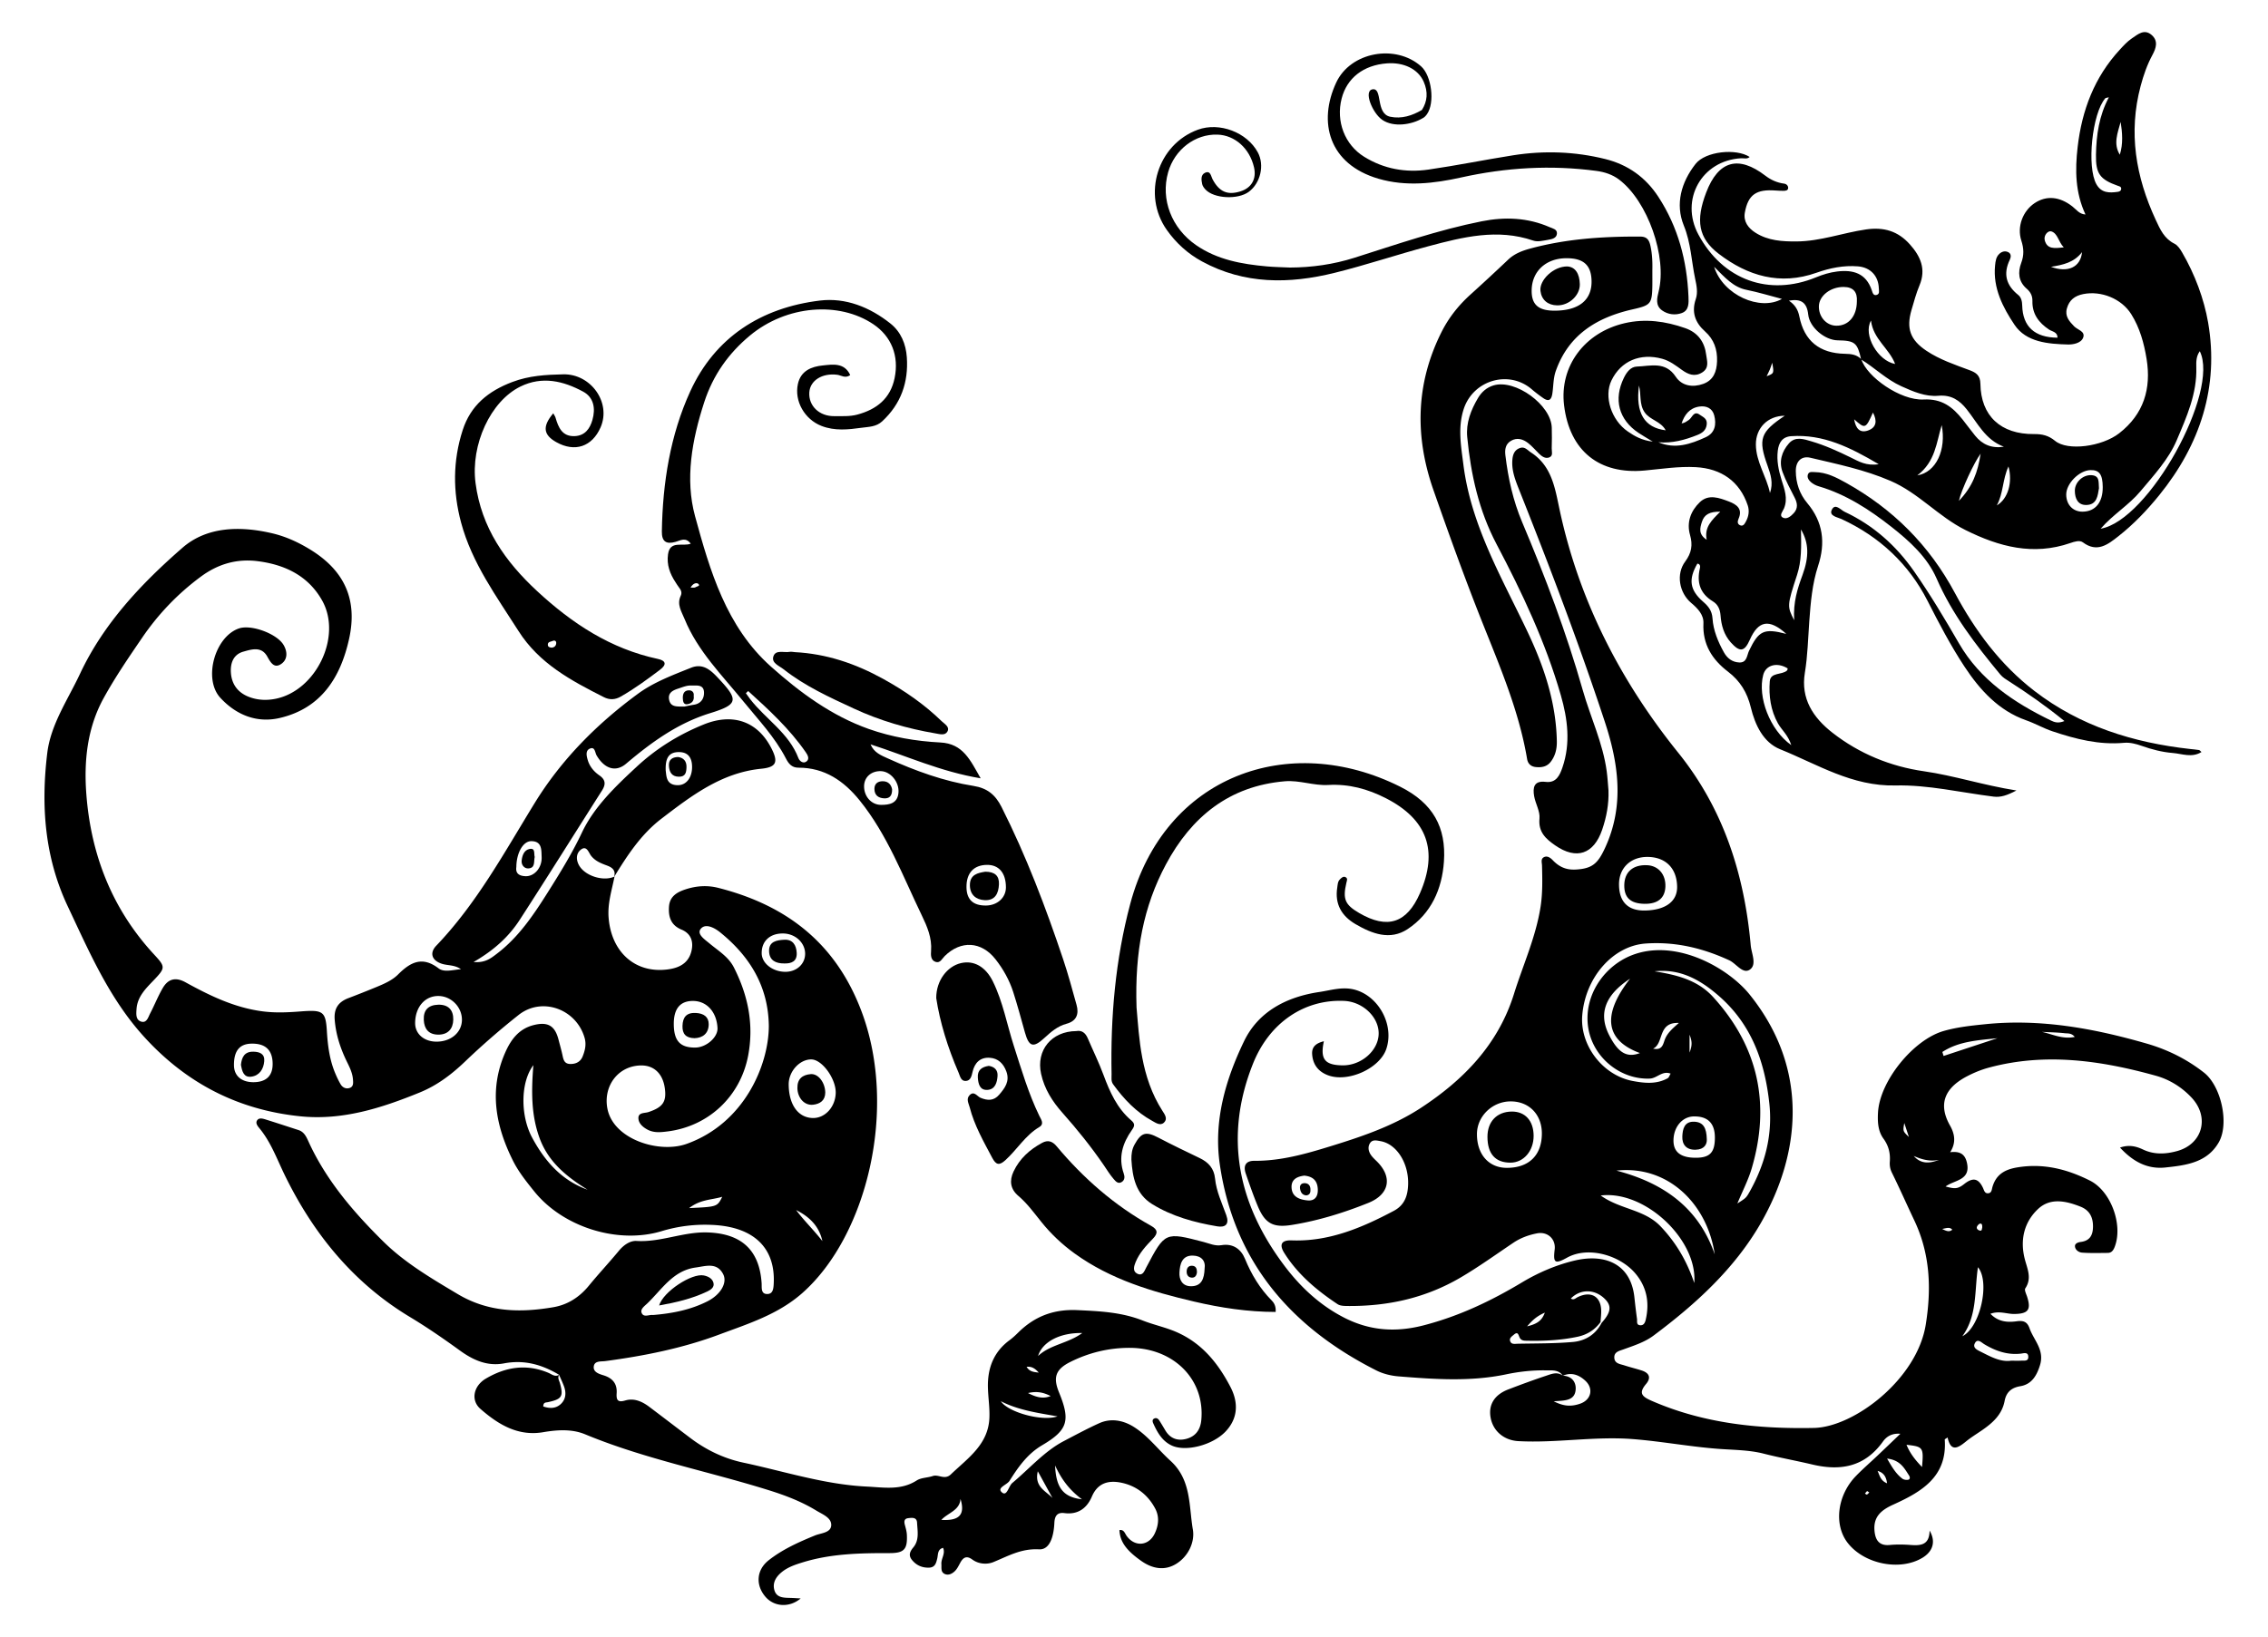 <svg xmlns="http://www.w3.org/2000/svg" viewBox="0 0 2664.45 1923.837"><path d="M721.94 1030.068c-3.082 15.743-8.145 31.08-7 47.578 2.764 39.78 29.646 65.345 66.67 61.884 13.45-1.258 26.212-5.693 30.374-20.67 3.14-11.295.457-21.525-11.364-26.438-12.498-5.196-15.505-14.973-14.698-26.89.81-11.935 9.036-16.971 19.353-20.37 12.816-4.22 25.667-5.065 38.663-1.754 80.895 20.609 138.916 65.712 168.822 146.865 41.919 113.753 5.461 262.386-70.24 329.294-28.549 25.233-63.783 36.124-97.928 48.864-42.964 16.032-87.998 24.999-133.52 31.067-5.04.672-12.767-.62-13.53 6.47-.7 6.51 6.2 8.623 11.394 10.222 10.573 3.253 16.252 9.764 15.506 21.04-.501 7.583.906 11.3 10.048 8.57 10.402-3.106 19.844 1.114 28.201 7.402 16.1 12.114 32.075 24.39 48.144 36.543 18.747 14.178 39.432 24.189 62.516 29.1 48.17 10.251 95.334 25.724 145.013 28.112 19.87.955 39.966 4.773 58.57-7.185 5.212-3.35 12.624-3.098 18.794-5.189 6.977-2.365 14.013 5.04 21.355-1.982 19.842-18.98 43.89-34.997 45.254-66.194.525-11.994-1.465-24.075-1.734-36.13-.5-22.436 6.7-41.494 25.345-55.295 3.634-2.69 6.996-5.8 10.214-8.987 19.303-19.125 41.8-27.691 69.587-26.394 26.29 1.228 51.744 2.366 76.902 12.285 12.72 5.015 26.538 7.852 39.448 13.478 29.93 13.043 48.875 36.6 63.352 64.372 10.58 20.297 7.898 38.62-6.12 53.004-15.19 15.584-46.332 23.671-62.82 15.96-11.214-5.244-16.912-15.433-21.721-26.144-.792-1.765-1.302-4.17.86-5.397 2.639-1.499 4.836-.147 6.31 2.158 2.438 3.813 4.75 7.707 7.054 11.604 5.678 9.599 14.417 12.664 24.624 9.975 10.829-2.854 16.53-10.573 17.633-21.953 4.59-47.415-31.983-84.883-84.077-85.018-24.454-.063-47.971 5.632-69.91 16.633-17.192 8.621-20.389 18.069-13.129 35.784 13.505 32.955 10.463 44.185-19.835 62.019-17.342 10.208-28.115 25.684-38.3 41.82-3.094 4.904-15.396 8.112-8.946 13.632 6.006 5.14 7.722-7.344 12.237-11.124 19.948-16.705 37.783-37.318 60.271-49.084 13.565-7.098 27.593-14.691 41.811-21.116 13.527-6.113 27.97-3.587 40.544 4.308 16.8 10.549 28.624 26.716 43.072 39.808 24.769 22.443 21.557 53.102 26.357 80.807 2.53 14.603-5.224 31.45-19.458 40.291-13.525 8.4-27.904 5.962-41.13-3.346-17.467-12.29-25.033-22.503-25.67-36.259 5.333-.895 6.32 3.795 8.413 6.725 9.613 13.457 26.222 12.078 33.187-3 4.418-9.563 5.487-19.496.372-29.11-8.532-16.04-22.095-26.586-39.56-30.255-14.641-3.077-27.76-.252-34.792 16.245-5.782 13.565-16.201 21.528-32.299 19.427-8.29-1.083-11.393 3.226-11.769 11.568-.608 13.518-4.38 31.776-18.044 31.025-20.957-1.152-36.257 7.91-53.628 14.992-7.326 2.987-17.197 2.508-24.728-3.01-6.892-5.051-10.86-2.376-14.305 4.052-1.876 3.498-3.726 7.3-6.559 9.912-2.852 2.63-6.93 4.817-11.108 3.162-5.459-2.162-4.055-7.34-4.364-11.764-.453-6.489 5.021-12.34 1.98-19.1-6.645 1.704-5.736 7.793-6.807 12.329-1.364 5.78-2.641 10.813-9.989 10.953-8.136.154-14.762-2.892-19.804-9.154-4.29-5.33-2.44-9.78 1.666-14.682 7.17-8.559 4.89-19.131 4.387-29.035-.337-6.626-5.986-5.796-10.395-5.29-4.772.55-5.023 3.879-3.95 7.858 1.039 3.86 2.195 7.809 2.374 11.76.78 17.167-3.37 21.487-20.622 21.459-34.31-.056-68.538.592-101.724 10.845-8.66 2.676-17.356 5.535-24.537 11.37-6.625 5.383-11.186 12.306-8.842 21.038 2.473 9.213 10.777 9.193 18.482 9.39 3.98.1 7.957.388 12.48.62-13.135 11.107-31.204 9.997-41.458-2.029-11.687-13.706-10.588-31.432 3.813-42.79 16.333-12.88 35.228-21.325 54.425-29.191 7.075-2.9 18.813-3.016 19.111-12.104.291-8.843-10.346-12.743-17.525-17.132-17.307-10.58-36.197-17.791-55.44-23.82-71.872-22.512-146.217-36.8-216.177-65.825-15.411-6.393-32.596-5.32-49.215-2.48-29.81 5.092-52.99-9.215-73.76-27.36-11.762-10.278-8.004-27.122 6.3-35.565 23.325-13.767 47.804-17.693 73.567-6.82 3.993 1.685 7.772 5.237 12.632 2.301-2.224 3.566-.03 6.567.91 9.905 4.398 15.618 2.235 18.763-14.338 22.304-2.087.447-5.23-.132-5.258 5.012 7.22 2.463 14.514 2.708 20.487-2.747 6.117-5.586 6.686-13.19 3.898-20.83-1.692-4.633-3.853-9.095-5.803-13.635-19.977-11.954-40.787-17.951-64.615-13.444-19.184 3.629-35.691-3.338-51.87-15.068-19.05-13.812-38.527-27.257-58.837-39.488-66.216-39.88-113.055-97.394-146.726-166.194-9.237-18.875-16.264-38.883-29.875-55.402-2.21-2.681-5.072-6.154-2.77-9.494 2.246-3.26 6.508-2.04 9.85-.993 12.958 4.057 25.857 8.303 38.774 12.493 6.455 2.095 9.057 7.695 11.549 13.18 20.787 45.761 53.198 83.431 88.225 117.98 25.188 24.842 56.427 43.21 87.232 61.571 35.887 21.389 73.338 22.062 112.218 15.44 16.896-2.877 30.75-11.758 41.793-25.25 11.474-14.017 23.89-27.262 35.436-41.222 5.533-6.69 13.118-11.854 20.52-11.405 28.5 1.728 54.913-10.903 83.349-10.012 39.673 1.244 61.081 20.336 63.698 59.61.335 5.034-1.19 12.8 6.589 12.773 6.87-.022 7.353-6.567 7.64-12.533 1.99-41.486-23.153-65.965-70.592-68.615-20.831-1.163-41.08 1.198-61.144 7.267-51.265 15.506-115.673-4.602-149.581-46.684-9.143-11.347-18.488-23.023-24.951-35.942-20.486-40.95-28.607-83.304-9.145-127.397 6.788-15.379 16.155-27.873 33.544-32.198 16.394-4.078 24.758.723 28.96 16.867 1.52 5.842 3.186 11.65 4.504 17.538 1.232 5.499 1.767 11.256 9.482 11.353 6.795.085 12.01-2.797 14.45-8.948 2.767-6.974 4.54-14.01 2.205-22.001-9.868-33.768-50.153-48.308-77.522-26.616-21.7 17.2-42.71 35.425-62.711 54.569-15.906 15.222-32.863 28.112-53.245 36.43-45.086 18.399-91.015 33.148-140.652 28.028-73.112-7.543-133.843-38.905-183.495-93.602-40.828-44.977-64.114-99.346-89.502-153.126-27.325-57.882-31.55-118.501-24.074-180.13 4.087-33.693 24.22-62.728 38.484-93.155 27.71-59.11 72.14-106.101 120.35-148.08 28.772-25.052 67.735-25.77 105.144-17.067 16.338 3.801 31.44 10.792 45.658 19.607 39.592 24.545 55.063 58.559 45.01 104.263-10.012 45.525-32.845 81.912-81.572 93.233-26.922 6.254-51.131-3.58-69.699-23.67-20.453-22.13-6.504-71.973 21.894-81.589 14.44-4.89 44.582 6.226 52.373 19.467 4.597 7.812 4.803 16.692-2.287 21.923-8.579 6.33-12.861-1.095-16.883-8.342-6.833-12.31-18.458-8.477-28.19-5.719-12.025 3.408-15.426 14.097-14.503 25.317 1.067 12.972 8.009 22.524 20.47 27.547 10.162 4.096 20.786 4.627 31.258 2.644 48.13-9.115 79.21-73.247 55.433-115.607-16.324-29.081-43.688-42.15-75.69-46.242-24.598-3.146-46.677 3.302-66.78 18.152-27.079 20.003-49.974 43.952-68.846 71.594-15.903 23.294-31.938 46.68-45.482 71.361-19.237 35.055-23.212 73.978-20.197 113.07 5.506 71.373 30.478 135.016 79.707 188.182 13.48 14.56 13.245 15.664-1.212 30.752-9.108 9.505-18.51 18.813-19.545 33.056-.405 5.577-1.076 12.435 4.78 14.67 7.113 2.713 8.816-4.81 11.199-9.371 5.118-9.801 9.193-20.18 14.737-29.716 6.267-10.777 14.98-13.383 26.762-6.894 28.269 15.567 57.012 29.6 89.82 34.06 15.25 2.074 29.876 1.403 44.95.235 26.613-2.061 29.946-.524 31.362 23.239.978 16.427 3.084 33.126 9.516 48.698 1.91 4.626 4.04 9.207 6.558 13.524 2.204 3.776 5.997 5.781 10.322 4.548 5.11-1.457 4.525-6.232 4.244-10.102-.518-7.136-3.515-13.523-6.666-19.901-7.85-15.894-13.392-32.361-14.793-50.356-1.037-13.336 4.437-20.878 16.2-25.354a1258.257 1258.257 0 0032.292-12.805c9.345-3.854 18.95-7.942 26.053-15.043 14.375-14.37 28.316-21.764 47.468-7.137 6.533 4.99 16.548 1.812 26.354.997-7.454-5.195-15.247-4.155-22.128-6.267-11.948-3.667-15.245-12.62-6.901-21.335 47.573-49.696 80.023-109.739 115.616-167.645 31.518-51.275 73.297-93.161 121.407-128.467 18.502-13.578 40.727-21.86 62.234-30.501 13.933-5.598 22.96 2.6 31.54 11.695 24.63 26.106 24.337 31.351-9.032 41.636-38.231 11.783-69.13 34.344-98.855 59.49-11.82 10-25.047 6.279-34.522-9.78-1.996-3.384-1.86-10.81-8.086-7.966-5.29 2.416-3.75 8.726-2.27 13.64 2.278 7.565 7.34 13.424 13.552 17.725 7.669 5.31 7.545 10.847 3.045 17.921-32.156 50.56-63.924 101.37-96.47 151.676-12.91 19.954-30.31 35.91-54.365 49.731 13.827 1.28 20.736-4.675 27.52-9.828 25.354-19.255 42.9-45.435 59.509-71.739 14.393-22.793 28.546-45.72 40.27-70.49 14.386-30.397 39.547-54.399 64.438-77.49 23.17-21.497 49.35-37.702 78.728-49.605 33.992-13.772 63.497-3.899 79.809 28.703 8.014 16.018 5.044 21.601-12.421 23.351-46.507 4.659-81.79 31.659-117.11 58.685-24.063 18.412-40.15 43.207-55.656 68.525 2.192-7.428-1.575-10.969-8.098-13.396-6.956-2.588-13.879-5.164-18.878-11.51-2.898-3.679-5.048-12.407-11.805-7.408-6.032 4.462-6.094 12.345-2.077 19.08 7.33 12.289 28.732 18.713 41.39 12.691zm181.272 175.355c-.651-46.11-22.076-81.323-57.107-109.714-7.373-5.976-17.34-10.649-22.707-4.37-5.375 6.289 4.594 12.682 10.123 17.339 10.333 8.703 22.237 15.543 28.723 28.35 16.638 32.852 23.647 67.12 16.64 103.705-9.135 47.688-46.321 82.773-94.544 88.864-7.93 1.001-16.082 1.96-23.686-2.128-5.607-3.015-10.63-7.445-10.658-13.648-.029-6.68 7.52-5.538 11.795-6.966 16.919-5.65 21.573-12.124 19.16-28.535-2.459-16.716-12.743-26.426-27.809-26.256-26.908.303-44.636 24.124-39.573 50.683 6.902 36.207 60.687 53.072 93.068 41.49 68.518-24.505 96.611-93.696 96.575-138.814zM767.071 1545.36c22.342-1.826 44.007-5.96 64.06-16.12 15.47-7.839 23.788-21.845 18.345-32.11-7.46-14.07-20.561-9.177-32.25-7.592-26.67 3.615-39.653 25.827-56.847 42.264-3.185 3.044-8.345 6.613-6.603 10.97 2.38 5.95 8.782 1.907 13.295 2.588zm186.134-300.38c-13.754-.145-26.708 14.109-26.64 29.316.108 23.886 11.078 39.204 28.32 39.546 14.24.282 26.269-12.69 26.915-29.026.66-16.688-15.858-39.7-28.595-39.835zm-161.631-41.462c.13 19.667 7.415 27.643 25.16 27.544 12.981-.073 26.73-12.1 26.193-22.913-.944-18.98-12.603-31.862-28.86-31.886-15.026-.023-22.612 9.17-22.493 27.255zm-279.028 20.584c16.86.127 29.592-10.382 30.12-24.861.547-14.96-11.766-28.192-26.77-28.767-16.353-.628-28.192 12.786-28.181 31.93.007 12.554 10.347 21.59 24.83 21.698zm114.06 27.66c-15.148 19.929-15.37 59-1.641 84.748 14.785 27.73 34.675 50.608 65.319 61.57-24.247-15.054-45.884-32.14-56.333-60.506-9.882-26.828-9.872-54.563-7.344-85.813zm-306.301-2.223c-.33-15.779-8.64-23.446-25.024-23.091-13.955.302-20.608 8.653-20.402 25.607.15 12.32 8.978 19.812 23.19 19.678 14.92-.14 22.538-7.745 22.236-22.194zm625.562-128.406c.17-13.026-11.28-23.844-25.554-24.143-15.621-.327-25.68 8.889-25.465 23.332.176 11.87 13.053 21.819 28.095 21.705 12.912-.098 22.77-9.082 22.924-20.894zm-339.263-102.238c-1.14 7.755 3.542 10.416 10.58 10.764 10.362.51 19.722-9.758 19.133-22.63-.366-7.999.685-18.603-12.328-18.527-9.498.055-17.254 13.802-17.385 30.393zm197.381-188.55c2.422-.475 6.799-1.478 11.223-2.173 8.643-1.356 12.272-7.75 11.846-14.991-.555-9.412-9.513-7.332-15.364-7.575-4.787-.2-9.76 1.922-14.509 3.452-6.467 2.083-12.888 4.94-11.055 13.474 1.864 8.682 9.27 7.684 17.86 7.814zm-21.91 75.214c.932 6.385.298 17.1 14.225 17.155 10.208.04 17.122-9.298 16.734-22.416-.291-9.877-4.606-16.389-15.283-16.474-12.572-.1-16.216 7.738-15.675 21.735zm460.306 758.917c-22.724-4.056-45.726-7.129-66.584-17.821 8.282 12.872 48.235 24.109 66.584 17.821zm-22.856-70.936c14.18-13.484 34.892-14.627 51.917-27.008-25.78-.578-46.81 10.13-51.917 27.008zm19.983 128.642c1.132 26.082 9.455 37.196 31.574 39.724-15.928-11.755-24.691-24.984-31.574-39.724zm-304.223-300.146c9.54 12.733 21.082 23.835 30.859 36.441-3.702-17.302-15.082-28.616-30.86-36.441zm-125.698-2.34c33.006-1.525 33.006-1.525 38.904-13.263-12.688 3.794-25.344 2.856-38.904 13.262zm318.806 341.74c-.884 13.611-14.448 16.136-22.523 24.663 21.354 1.336 28.148-6.271 22.523-24.664zm90.832-32.45c-4.397 18.308 9.532 23.11 17.237 31.406l-17.237-31.407zm-11.516-91.938c10.56 5.494 18.31 6.852 26.608 3.53-7.507-3.757-15.175-6.207-26.608-3.53zm12.653-24.028c-4.676-5.147-8.362-7.392-14.324-6.785 3.285 5.405 7.657 6.108 14.324 6.785zM1835.984 1616.681c-4.977-7.457-13.013-6.181-20.06-6.295-15.626-.252-31.187 1.46-46.483 4.674-41.96 8.819-84.154 5.777-126.291 2.41-8.868-.708-18.228-2.958-26.125-6.944-100.578-50.764-167.266-127.857-183.993-242.102-7.494-51.183 6.734-99.692 28.47-144.796 16.882-35.033 50.024-52.162 88.435-57.875 14.29-2.126 28.094-6.887 43.135-2.28 27.36 8.38 44.927 41.523 35.564 69.213-7.724 22.84-44.713 39.656-68.279 31.01-11.598-4.257-18.052-12.68-18.848-24.91-.6-9.216 5.333-13.052 13.787-15.168-4.555 21.08 1.03 28.03 21.854 28.336 21.829.322 41.911-17.024 42.503-36.712.59-19.691-18.44-38.022-40.517-39.024-46.57-2.115-87.842 25.393-107.153 73.88-34.28 86.071-17.65 164.827 36.927 237.32 19.03 25.278 41.894 46.536 70.156 61.006 29.708 15.212 60.069 17.698 93.404 9.065 41.65-10.787 79.115-28.581 115.665-50.523 19.129-11.484 40.691-20.72 62.367-25.745 34.607-8.024 65.325 3.622 69.583 43.268.914 8.517 1.892 17.03 3.075 25.512.372 2.669-.996 6.717 3.244 7.32 4.345.617 6.093-2.585 6.963-6.328 4.753-20.444 1.207-39.093-12.686-55.122-17.967-20.729-54.83-31.765-79.81-17.866-14.453 8.043-16.32 5.881-14.444-9.682 1.458-12.091-8.14-21.36-20.756-18.933-9.835 1.892-19.222 5.295-27.847 11.092-20.474 13.763-40.439 28.196-61.819 40.744-41.3 24.238-85.726 33.966-132.947 33.532-3.935-.036-8.628-.126-11.668-2.148-24.493-16.286-46.852-35.025-62.683-60.264-5.764-9.188-3.965-15.175 8.659-14.702 43.796 1.642 82.42-14.74 120.044-34.697 12.898-6.842 16.526-18.132 16.86-31.458.625-24.905-13.684-47.169-32.35-50.439-4.527-.793-9.566-2.237-12.441 2.306-2.895 4.573-1.847 9.818 1.295 14.221 1.732 2.428 3.948 4.543 6.113 6.626 19.47 18.735 15.692 39.33-9.418 49.417-28.945 11.628-58.62 20.82-89.516 25.813-22.002 3.557-31.643-1.265-40.307-21.999-5.236-12.53-9.663-25.409-14.12-38.247-3.145-9.061-.2-15.122 10.014-15.047 30.954.226 59.945-7.997 89.314-17.048 37.265-11.485 73.987-23.903 106.599-45.29 50.285-32.977 90.707-74.587 109.21-133.938 10.624-34.08 25.714-66.779 31.217-102.442 2.477-16.053 2.09-32.137 1.676-48.265-.084-3.3-1.676-7.593 1.943-9.67 4.246-2.438 8.166.777 10.729 3.448 7.424 7.737 15.589 11.512 26.748 10.927 19.862-1.04 26.212-7.289 34.572-25.307 23.149-49.893 15.824-99.694-.276-148.538-30.417-92.281-65.087-183.078-100.96-273.388-4.485-11.29-8.786-22.61-7.505-35.079.592-5.77 2.643-10.883 8.725-13.024 5.837-2.056 8.852 2.466 13.064 5.2 24.701 16.03 28.218 42.132 33.71 67.7 22.876 106.519 71.302 200.729 139.298 285.169 53.312 66.205 77.693 143.096 85.152 226.34.861 9.616 7.513 22.622-1.05 28.508-8.28 5.69-15.93-7.137-24.252-10.976-31.286-14.432-63.548-22.095-98.18-19.67-38.126 2.67-70.856 39.455-74.459 84.55-2.793 34.964 23.92 70.238 59.21 76.953 13.757 2.618 28.017 4.145 41.187-3.222 1.48-.828 2.099-3.193 3.454-5.392-9.998-3.82-15.88 5.48-24.52 5.828-33.974 1.365-66.144-24.186-72.123-58.74-6.572-37.985 18.616-75.527 55.039-87.675 50.798-16.942 109.808 17.122 134.296 47.492 71.265 88.378 59.35 188.277 13.41 268.421-30.828 53.78-76.62 95.516-126.178 132.502-10.51 7.843-23.282 11.846-35.624 16.33-4.524 1.645-10.565 2.766-10.487 9.265.09 7.426 6.83 7.79 11.9 9.446 6.686 2.184 13.55 3.817 20.247 5.972 8.838 2.844 11.455 8.43 5.192 15.852-9.31 11.032-4.558 14.968 6.872 19.94 60.897 26.493 125.015 33.036 190.336 31.729 46.945-.94 120.983-57.029 131.34-121.361 6.84-42.472 5.177-83.184-13.43-122.496-8.833-18.66-17.189-37.551-26.302-56.071-2.159-4.388-2.805-8.565-2.473-13.036.738-9.944-1.45-18.743-7.463-26.99-6.564-9.002-6.977-20.01-6.425-30.54 1.938-37.03 41.456-85.698 77.07-95.957 16.052-4.624 32.557-6.336 49.044-8.012 64.778-6.582 127.344 4.859 189.295 22.706 24.904 7.174 47.353 18.356 67.567 34.184 20.1 15.74 29.945 59.808 17.406 81.844-13.692 24.06-38.705 27.112-62.82 29.662-20.88 2.208-37.876-6.713-53.233-23.397 10.772-3.754 19.277-1.388 27.144 2.321 13.184 6.217 26.699 5.381 39.819 1.796 30.022-8.203 38.517-39.77 17.279-62.644-11.6-12.495-26.245-21.497-42.115-25.907-64.636-17.958-130.027-27.453-196.475-9.456-8.685 2.353-17.226 5.867-25.219 10.026-23.097 12.02-35.995 30.01-20.11 58.044 5.357 9.454 7.447 19.891.148 31.232 10.242-1.137 17.029 1.185 19.588 12.026 5.01 21.224-14.471 20.465-25.014 28.262 10.256 2.787 14.12 3.285 21.85-2.839 10.08-7.984 16.675-7.027 22.119 4.528 1.192 2.53 1.866 6.375 5.616 6.312 4.761-.081 4.567-4.36 5.557-7.654 4.265-14.199 14.038-20.179 28.642-22.685 30.791-5.285 58.931 1.904 85.844 15.441 24.64 12.394 38.9 51.721 29.223 77.467-1.498 3.986-3.485 7.463-8.334 7.494-10.078.066-20.193.411-30.22-.336-3.652-.273-8.048-3.066-8.268-7.466-.164-3.269 3.589-4.672 6.653-5.054 10.459-1.3 14.313-7.49 14.516-17.546.23-11.378-3.976-19.717-14.66-23.947-17.045-6.75-35.45-10.839-49.92 2.79-16.361 15.411-21.253 36.188-15.64 58.472 2.913 11.572 8.793 22.703.7 34.727-1.312 1.949 1.085 6.611 2.142 9.899 4.908 15.271 1.253 20.049-15.143 20.23-8.832.098-17.574-4.087-27.96-.211 9.16 9.557 20.161 10.277 30.873 8.79 8.009-1.11 12.377.642 15.044 8.21 4.992 14.166 17.907 25.341 12.268 43.458-4.036 12.969-10.146 22.505-23.25 24.67-10.853 1.794-16.43 7.623-18.25 17.16-3.132 16.396-14.238 26.058-26.913 34.778-6.225 4.283-12.72 8.245-18.552 13.013-9.35 7.644-17.732 12.765-21.558-4.748-1.895 1.373-3.376 1.983-3.34 2.487 3.086 43.945-27.668 61.541-60.621 76.477-13.895 6.298-23.253 14.1-21.941 30.253.863 10.633 4.878 18.325 17.876 17.125 8.003-.74 16.167-.638 24.192-.032 11.958.903 22.495.432 22.673-16.896 7.586 12.864 3.932 24.54-8.407 31.976-26.33 15.869-68.31 7.518-87.765-17.459-16.536-21.228-12.44-55.9 9.655-78.663 8.068-8.311 16.858-15.918 25.273-23.894 8.387-7.949 16.717-15.956 26.914-25.698-10.42-.874-16.484 3.572-20.489 9.148-21.173 29.48-49.244 34.937-82.89 26.965-19.033-4.51-38.297-7.95-57.328-12.803-16.738-4.268-34.736-4.29-51.841-5.524-34.205-2.467-67.81-8.917-101.903-11.566-44.907-3.489-89.535 4.826-134.41 2.4-16.68-.903-30.064-11.8-32.675-28.477-2.312-14.76 4.946-26.202 21.024-32.331 14.585-5.56 29.227-11.008 44.04-15.914 6.393-2.117 13.277-5.285 19.967-.162 9.956.368 15.387 6.906 15.086 15.448-.51 14.486-13.406 13.698-25.841 14.618 11.8 5.97 20.349 6.468 30.91 2.882 13.045-4.429 16.33-17.702 6.16-27.1-7.361-6.804-16.18-10.225-26.36-5.816zm44.32-63.034c-6.838 9.305-15.847 14.923-27.249 17.312-19.353 4.053-38.888 5.012-58.559 4.626-3.531-.069-7.259.196-9.192-3.682-1.46-2.927-1.869-7.72-6.807-3.442-2.215 1.919-5.394 3.805-4.476 7.205 1.247 4.621 5.712 3.504 8.938 3.44 21.63-.433 43.34-.178 64.855-2.076 14.414-1.27 26.631-8.566 33.67-22.317 11.563-12.99 12.299-20.564 2.842-29.255-11.709-10.76-27.94-10.587-38.875.481 3.3 2.36 5.488-.366 8.04-1.615 15.511-7.59 27.26-.882 27.601 15.862.092 4.48-.506 8.974-.788 13.46zm160.751-139.358c9.991-6.448 10.238-6.31 14.599-14.141 18.01-32.338 27.034-66.594 22.904-103.95-5.362-48.5-20.763-92.01-58.652-125.286-21.89-19.224-45.681-32.816-76.174-29.468 25.511 4.14 50.33 9.906 68.744 30.099 53.365 58.517 67.634 126.054 45.437 201.481-4.019 13.657-10.749 26.516-16.858 41.265zm-270.775-41.874c25.788-.029 40.796-14.545 41.102-39.754.278-22.837-15.065-38.64-37.223-38.341-21.19.286-38.825 17.472-39.027 38.032-.236 24.091 13.798 40.088 35.148 40.063zm131.743-332.879c.146 20.437 10.677 30.884 30.709 30.464 23.991-.504 37.777-10.744 37.55-27.894-.289-21.73-13.408-34.96-34.782-35.072-20.015-.105-33.616 13.1-33.477 32.502zm-3.012 336.124c54.288 14.162 96.286 42.82 115.456 98.412-8.633-58.89-54.571-105.084-115.456-98.412zm91.416 132.057c4.138-50.573-57.702-109.23-109.923-102.819 22.85 16.468 51.193 16.164 70.316 36.247 18.592 19.525 31.047 41.252 39.607 66.572zm24.214-170.92c-.006-16.822-8.365-25.146-24.923-24.816-13.247.263-23.435 12.209-23.71 27.803-.243 13.764 8.12 20.591 25.428 20.759 17.243.166 23.21-5.94 23.205-23.746zm-99.628-186.686c-30.067 19.637-37.205 41.755-24.486 66.523 10.677 20.793 20.79 26.65 36.058 20.888-40.245-14.806-45.234-44.261-11.572-87.411zm390.34 420.177c21.177-10.394 32.78-64.107 18.32-81.095-4.147 28.032-.638 56.852-18.32 81.095zm57.272 28.752c4.866 0 8.398.178 11.903-.051 3.261-.213 8.104 1.007 8.301-3.976.267-6.76-5.513-4.615-8.892-4.25-15.792 1.706-29.651-3.158-42.903-11.157-3.276-1.978-7.973-7.202-11.067-.879-2.572 5.256 2.84 7.683 6.942 9.731 11.694 5.84 23.189 12.38 35.716 10.582zm-830.361-217.494c-8.473 1.111-15.264 4.39-14.953 13.73.385 11.594 9.886 14.547 18.866 15.403 8.262.787 12.38-4.364 11.96-13.26-.504-10.655-6.402-14.934-15.873-15.873zm749.623-145.316l1.41 4.705 63.333-20.9c-22.42 2.457-45.258 3.442-64.744 16.195zm-23.892 487.747c1.982-23.147 1.412-23.917-18.24-26.123 4.072 9.822 9.677 17.273 18.24 26.123zm-41.033-9.913c6.027 10.487 10.632 18.145 17.967 23.626 1.717 1.283 4.777 1.711 6.92 1.22 2.21-.506 2.143-3.058.936-4.911-5.583-8.574-10.331-18.193-25.823-19.935zm-274.919-481.776c11.648 2.537 11.744-6.227 14.345-12.025 3.034-6.762 8.412-11.576 15.953-18.14-25.352-1.178-17.177 24.136-30.298 30.165zm456.751-19.672c12.305 2.653 24.365 8.974 38.621 5.928-3.928-4.842-8.314-3.936-11.882-4.342-8.858-1.008-17.819-1.116-26.739-1.586zm-150.52 145.804c8.703 10.003 19.063 8.724 29.756 4.582-10.402 2.214-20.05-.216-29.757-4.582zm-454.213 200.248c11.67-2.85 17.336-6.561 20.813-16.126-8.238 3.638-13.563 7.604-20.813 16.126zm487.647-114.446c5.44 2.86 8.535 3.664 11.824.881-3.01-3.402-6.34-1.98-11.824-.881zm-75.913 284.326c2.39 5.141 3.342 11.537 11.125 14.543-1.067-8.114-4.322-12.594-11.125-14.543zm31.366-408.842c-1.714 9.609-1.714 9.609 5.412 16.422l-5.412-16.422zm-252.283-103.754v21.007c3.176-8.4 3.147-13.034 0-21.007zm343.87 226.64c-.028-2.066.11-4.69-2.236-4.683-1.38.004-3.365 2.108-3.982 3.693-.837 2.153.961 3.812 2.977 4.425 3.25.987 2.614-1.945 3.24-3.435zm-132.714 311.284c-1.218-.737-2.34-1.7-2.585-1.513-.981.748-1.69 1.853-2.5 2.825.784.42 1.8 1.37 2.305 1.15 1.032-.45 1.79-1.53 2.78-2.462z"/><path d="M2368.925 928.947c-11.306 5.87-18.562 8.232-26.814 7.207-38.426-4.776-76.965-14.013-115.264-13.118-51.115 1.194-91.637-24.85-135.428-42.494-19.967-8.045-29.561-28.673-34.533-49.173-4.26-17.57-12.57-31.195-26.87-42.105-18.524-14.132-29.983-32.013-28.826-56.794.467-10-6.663-17.45-14.256-23.833-14.28-12.003-18.149-34.042-7.121-48.81 7.462-9.994 8.974-19.482 5.669-31.025-4.295-15 .817-28.365 11.388-38.572 10.25-9.896 22.782-5.262 34.204-.907 9.12 3.477 16.576 8.62 11.356 20.378-1.403 3.161-1.463 6.233 1.946 7.613 3.665 1.483 5.29-1.894 6.688-4.415 3.325-5.996 4.304-12.676 2.177-19.033-9.409-28.12-31.028-43.29-61.098-44.894-20.307-1.082-40.169 2.135-60.196 3.972-52.67 4.83-87.968-22.55-94.487-76.796-5.502-45.776 24.122-85.475 71.17-96.355 24.395-5.641 47.95-2.314 71.213 5.825 15.056 5.268 22.827 16.518 24.62 31.489.81 6.756 3.987 15.044-4.642 20.526-8.934 5.676-16.643 2.283-23.724-2.788-7.394-5.294-14.363-10.777-23.452-13.262-25.66-7.016-48.453 2.565-59.518 25.544-9.038 18.772-.26 46.599 19.294 59.974 7.814 5.345 16.013 10.256 29.265 11.898-7.438-4.563-12.185-7.27-16.722-10.293-23.312-15.539-29.554-39.41-17.233-64.666 3.287-6.737 7.976-13.03 15.251-13.27 16.08-.534 33.44-6.594 45.673 11.92 7.219 10.922 20.057 12.889 32.39 8.392 11.926-4.348 15.744-14.292 16.15-26.484.466-14.005-3.626-25.77-14.132-35.13-11.662-10.391-16.063-22.635-10.848-38.002 2.664-7.847.928-15.977-.737-23.87-4.388-20.804-4.919-41.937-13.312-62.523-10.314-25.296-3.013-50.996 13.749-72.403 11.687-14.927 47.742-18.581 63.583-8.222-2.956 2.793-6.607 1.357-9.954 1.534-46.363 2.454-72.3 48.687-50.255 89.647 28.716 53.356 82.796 73.036 138.217 50.26 7.954-3.27 16.07-5.759 24.654-6.822 18.955-2.346 34.1 2.006 40.858 22.152.886 2.64 1.713 6.572 5.73 5.352 3.755-1.14 2.578-4.878 2.489-7.806-.444-14.515-9.87-24.572-24.485-25.753-16.868-1.362-32.945 1.904-48.88 7.546-42.51 15.051-80.668 3.837-114.81-22.39-23.986-18.424-27.128-39.201-14.633-71.943 14.277-37.41 37.782-44.07 69.548-19.745 6.523 4.996 13.807 8.25 22.033 9.318 2.858.37 4.834 2.611 4.734 5.095-.126 3.098-3.19 3.377-5.758 3.352-3.022-.03-6.05-.136-9.063-.366-22.496-1.723-32.245 4.805-36.069 25.895-1.91 10.533 4.018 18.42 12.742 23.87 14.727 9.203 31.002 10.198 47.982 10.09 28.06-.179 54.24-10.12 81.566-14.107 21.17-3.088 37.66 2.016 51.519 17.48 12.517 13.965 19.386 29.148 11.361 48.254-3.885 9.25-6.474 19.068-9.33 28.723-6.455 21.811-1.535 35.382 17.436 48.094 15.656 10.492 33.436 16.365 50.892 22.897 7.455 2.79 12.429 6.07 12.566 15.932.525 37.678 23.88 59.47 63.024 59.079 9.618-.096 17.033 1.667 24.718 7.992 14.805 12.185 55.049 6.8 75.282-8.922 28.855-22.42 37.889-52.442 32.21-87.382-2.992-18.405-7.92-36.484-18.004-52.558-11.47-18.283-35.33-27.852-56.419-23.64-9.964 1.99-16.457 7.05-19.193 16.82-2.588 9.242 2.733 15.109 8.552 21.121 3.948 4.078 13.067 5.718 10.673 12.907-2.42 7.268-12.919 8.533-17.913 8.402-23.265-.612-49.1-2.63-62.84-23.135-13.51-20.165-25.577-43.157-22.846-69.797.525-5.126 1.118-10.082 5.146-13.729 2.795-2.53 6.313-3.543 9.834-2.079 4.428 1.842 3.725 6.218 2.33 9.105-8.051 16.665-4.3 30.086 9.884 41.429 3.678 2.941 4.565 7.726 4.679 12.388.605 24.732 14.64 37.653 41.425 37.815.206-6.747-6.356-7.196-9.844-9.505-12.272-8.121-19.927-18.557-19.588-33.552.142-6.274-2.377-10.772-6.689-14.477-9.927-8.53-10.503-19.564-6.465-30.309 3.456-9.193 3.094-17.073.139-26.202-5.328-16.457 1.73-34.764 15.487-44.003 13.955-9.37 29.586-7.894 44.592 3.903 4.556 3.582 8.087 9.01 15.284 9.363-12.003-25.631-12.363-52.115-9.214-79.29 5.011-43.233 19.671-82.034 49.504-114.357 4.433-4.802 8.95-9.816 14.321-13.388 6.815-4.534 14.28-11.476 23.024-3.995 8.223 7.036 5.244 15.737 1.068 23.453-6.288 11.623-10.516 23.833-13.908 36.57-14.58 54.752-5.749 106.616 17.644 157.145 5.29 11.428 10.032 22.22 22.16 28.235 3.735 1.852 6.624 6.276 8.87 10.124 15.024 25.737 25.81 54.75 30.618 82.599 12.987 75.236-9.337 143.441-57.48 202.823-14.32 17.66-30.028 34.118-47.908 48.168-12.224 9.605-24.905 19.798-41.765 7.204-3.736-2.79-9.806-.884-14.698.807-43.63 15.083-83.672 4.459-123.342-15.32-31.7-15.807-54.94-43.493-88.015-57.75-30.484-13.142-62.313-19.621-94.038-27.138-10.411-2.467-17.221 4.003-17.159 15.57.077 14.136 4.496 27.042 13.457 37.707 18.7 22.256 21.602 46.779 12.785 73.647-6.956 21.195-8.785 42.971-10.404 65.246-1.462 20.105-1.888 40.494-5.2 60.592-5.004 30.36 9.668 52.591 32.387 70.35 31.68 24.763 68.342 39.682 107.51 45.313 35.403 5.09 69.185 16.3 108.662 22.591zM2186.448 422.41c-4.366-19.757-7.306-22.144-27.685-22.478-14.855-.243-32.882-15.127-34.45-30.176-1.48-14.206-8.356-19.024-22.704-16.433 7.067 4.734 10.694 10.586 12.238 18.422 5.675 28.805 23.672 43.48 53.656 44.012 7.283.13 13.912.95 19.203 6.43 6.303 20.614 45.982 48.695 73.192 47.28 21.453-1.116 34.035 8.796 45.707 23.462 5.02 6.306 9.734 12.857 14.823 19.104 8.335 10.232 19.074 15.152 33.73 12.927-21.797-8.047-30.805-27.8-43.696-43.999-8.346-10.488-17.988-17.238-33.345-15.885-15.056 1.327-29.467-4.881-43.43-11.185-17.566-7.93-31.107-21.586-47.24-31.48zm281.403 198.902c56.558-9.533 140.005-161.128 116.478-208.56-4.146 5.629-4.328 12.113-4.113 18.72 1.006 30.923-11.399 58.585-23.016 85.89-9.66 22.704-26.858 41.095-42.7 60.063-13.477 16.14-31.913 26.965-46.649 43.887zm-369.305 123.615c-20.243-18.224-32.922-15.55-42.872 6.953-6.275 14.19-11.775 14.846-22.315 3.078-8.169-9.121-11.23-20.29-12.067-31.834-.536-7.38-3.321-12.943-8.956-16.378-15.132-9.224-19.163-22.237-15.33-38.772.479-2.066.698-5.173-2.946-5.647-10.792 18.695-8.87 31.076 6.623 44.647 5.975 5.233 10.565 10.308 11.188 19.857.908 13.906 6.448 27.277 13.338 39.697 3.92 7.065 9.86 11.603 18.016 11.977 9.192.421 8.939-8.256 11.504-13.617 11.347-23.718 17.378-26.872 43.817-19.961zm82.9-390.499c.757-11.06-3.924-17.102-15.461-17.205-15.232-.137-28.709 10.12-29.139 22.39-.441 12.59 8.734 23.004 20.4 23.156 14.377.188 24.03-11.115 24.2-28.34zM2207.1 545.5c-33.775-19.916-65.282-35.456-102.746-32.93-10.676.72-14.691 7.922-15.815 17.103-1.43 11.667.92 22.927 4.386 34.147 3.37 10.91 7.816 21.925 2.87 33.757-1.414 3.386-5.949 8.117-1.386 10.65 4.55 2.527 9.463-1.441 12.896-5.205 5.157-5.654 4.378-11.695 1.073-18.155-5.04-9.852-10.346-19.675-14.17-30.016-4.584-12.39-1.038-24.191 7.395-33.766 7.63-8.663 17.546-5.063 26.734-2.345 15.971 4.726 31.06 11.607 45.99 18.923 9.141 4.48 18.122 10.147 32.773 7.837zm-102.697 330.139c-3.843-12.045-11.338-17.807-15.64-25.492-8.598-15.358-10.92-32.4-9.638-49.417.827-10.974 14.202-7.258 20.294-12.788.546-.495.521-1.62.753-2.456-12.391-7.642-25.619-4.135-28.729 7.618-6.829 25.805 7.617 64.644 32.96 82.534zM1948.309 519.75c19.532 8.371 37.818 2.224 55.624-5.995 11.054-5.102 12.613-15.136 9.932-25.618-2.217-8.668-9.622-11.589-17.672-10.344-11.416 1.765-17.318 9.757-20.655 19.767 3.723-.458 5.985-2.407 8.464-4.02 4.058-2.638 5.698-11.402 12.853-6.175 3.57 2.609 8.924 4.317 8.25 11.151-.731 7.415-5.55 10.463-11.165 12.706-14.508 5.798-29.415 9.898-45.63 8.528zm521.992 52.542c-.12-14.779-4.049-20.163-14.487-19.85-13.186.394-28.464 15.843-28.41 28.729.048 12.049 8.032 20.305 19.45 20.115 14.914-.248 23.594-10.981 23.447-28.994zm7.19-457.918c-2.556.624-3.688.546-4.14 1.062-15.609 17.815-21.965 80.866-10.459 101.132 5.863 10.326 15.111 10.26 24.947 8.88 2.024-.283 3.984-1.051 4.132-3.522.156-2.6-1.957-2.895-3.83-3.558-21.153-7.478-26.205-14.229-25.79-36.686.426-23.02 3.599-45.615 15.14-67.308zm-384.07 236.896c-14.211-3.698-27.846-7.893-41.76-10.695-15.338-3.089-25.077-14.3-37.89-27.052 10.434 33.306 54.031 52.372 79.65 37.747zm3.353 137.3c-20.327.056-34.118 14.695-33.967 33.84.16 20.578 12.511 37.462 16.571 56.933 4.115-11.563.786-21.958-2.936-32.315-11.171-31.084-8.553-39.264 20.332-58.459zm19.02 133.601c.41 20.28.731 37.086-4.56 53.265-11.88 36.327-11.822 37.204-3.418 53.423-1.328-21.396 3.927-37.265 9.767-53.14 7.895-21.46 7.544-37.667-1.79-53.548zm82.253-245.45c-9.73 17.08 8.294 47.45 28.358 51.01-7.049-18.438-25.768-29.118-28.358-51.01zm83.073 122.84c-6.293 20.613-7.377 42.97-28.681 59.09 22.31-3.584 34.227-30.226 28.68-59.09zm20.179 89.034c16.047-16.685 22.191-33.512 25.547-55.476-7.613 10.258-22.47 42.124-25.547 55.476zM1925.46 453.038c-4.148 32.198 6.264 49.53 31.406 52.625-5.665-10.682-18.477-12.033-24.717-21.086-6.698-9.72-3.845-21.185-6.689-31.539zM2345.84 593.91c13.145-7.5 18.823-27.127 13.723-45.75-7.085 15.253-5.973 31.81-13.723 45.75zm78.68-303.219c-6.534-6.755-6.933-16.312-14.652-18.79-3.743-1.201-9.312 4.604-7.67 10.599 2.862 10.449 11.213 9.417 22.321 8.191zm-403.533 310.631c-12.15-.186-18.82 3.088-21.601 12.03-2.181 7.01-4.46 14.392 5.618 20.93-2.855-14.727 5.668-22.682 15.983-32.96zm388.52-287.76c19.812 7.333 34.755.512 36.474-17.259-9.496 12.258-22.188 14.925-36.475 17.259zM2200.34 484.82c-8.525 19.197-9.187 19.466-22.065 7.926 1.8 10.96 6.8 16.5 16.303 13.142 9.999-3.535 10.881-11.437 5.762-21.068zm291.012-341.58c-3.493 12.824-8.926 25.737-.987 38.538 4.023-12.794 2.959-25.643.987-38.538zm-415.89 298.862c8.777-3.31 8.777-3.31 6.53-15.845-1.105 3.222-1.75 5.505-2.665 7.673-1.157 2.74-2.535 5.386-3.864 8.172zM811.517 638.932c-5.964-8.074-12.088-3.776-18.004-2.126-10.806 3.013-16.157-.301-15.96-12.347.929-56.97 9.852-113.182 33.367-164.575 29.077-63.548 83.297-98.278 152.236-106.67 30.309-3.69 58.715 7.766 82.857 26.91 12.428 9.857 18.258 24.152 19.337 39.715 2.042 29.428-6.89 54.864-28.982 75.32-7.053 6.532-15.723 6.354-23.954 7.494-15.851 2.195-31.712 3.984-47.45-2.168-19.505-7.624-32.023-28.941-27.594-49.253 3.39-15.549 15.966-20.45 29.282-21.784 11.65-1.168 25.33-3.623 32.212 11.358-5.988 4.213-10.51.238-15.211-.375-17.63-2.3-31.95 6.617-32.875 20.675-1.044 15.868 11.751 28.124 29.262 27.939 9.049-.096 18.107.59 27.065-1.802 22.725-6.07 38.933-18.858 43.872-42.83 5.426-26.33-3.8-49.144-24.971-63.375-40.394-27.15-102.054-22.426-145.066 13.369-24.894 20.717-43.213 46.208-53.672 78.443-14.36 44.262-22.633 90.07-10.73 133.722 17.488 64.133 36.648 129.916 89.18 176.789 34.143 30.465 71.298 57.862 114.89 73.295 26.84 9.503 55.515 14.437 84.107 15.884 26.725 1.352 35.087 20.67 47.376 42.11-46.976-7.798-87.336-26.419-129.372-39.896 4.051 9.771 12.57 13.013 20.537 16.613 32.226 14.56 65.427 26.667 100.388 32.212 16.37 2.597 25.815 10.595 32.926 24.7 29.095 57.708 51.92 117.92 72.43 179.062 5.915 17.632 10.723 35.644 15.742 53.565 3.043 10.868-.086 19.056-11.77 22.175-10.661 2.846-18.422 9.7-26.31 16.953-12.796 11.766-17.85 10.015-22.508-6.493-4.508-15.977-8.762-32.042-13.857-47.833-4.516-13.997-11.698-26.811-20.773-38.4-16.556-21.142-40.683-22.502-59.659-3.786-3.043 3-5.333 8.64-10.688 6.879-5.891-1.938-5.712-8.21-5.352-12.926 1.17-15.318-4.574-28.62-10.944-41.813-22.255-46.091-40.262-94.498-72.903-134.959-18.508-22.943-41.174-38.577-71.947-38.537-8.092.01-11.707-4.95-14.773-10.89-13.034-25.254-32.382-45.413-50.131-67.243-24.779-30.477-53.596-59.027-68.905-96.63-3.578-8.79-9.33-17.058-4.53-27.177 1.763-3.715.44-6.757-1.908-9.722-1.559-1.968-2.813-4.18-4.204-6.281-6.585-9.946-10.497-20.6-8.798-32.78 2.342-16.782 17.152-8.828 26.735-12.51zm223.457 267.286c-11.41-.381-19.745 7.036-19.856 17.666-.124 11.882 8.4 21.903 19.84 21.967 9.803.054 19.553-1.612 20.583-14.402 1.005-12.483-9.308-24.856-20.567-25.231zm100.46 136.48c.19 14.478 7.787 21.593 22.897 21.446 13.441-.13 23.485-9.32 23.444-21.452-.056-16.812-8.261-26.482-22.33-26.318-15.573.18-24.229 9.671-24.01 26.325zM878.967 812.064l-2.718 2.552c1.682 2.337 3.29 4.73 5.056 7.001 18.315 23.549 45.498 39.812 56.692 69.31 1.29 3.398 5.696 7.067 9.675 3.742 3.704-3.095 1.066-7.584-1.194-10.85-18.931-27.368-43.15-49.635-67.511-71.755zm-67.653-121.542c3.012-.136 4.777.31 5.662-.377 1.444-1.12 6.101-1.346 3.554-3.877-1.991-1.979-6.425-.996-9.216 4.254z"/><path d="M1941.195 317.454c0 8.763.05 13.3-.008 17.837-.288 22.246-2.116 23.464-23.585 28.357-41.417 9.44-74.668 29.521-89.802 72.166-3.123 8.798-2.743 17.847-4.104 26.75-1.21 7.912-4.525 9.617-10.93 5.12-4.519-3.171-8.96-6.501-13.133-10.109-26.84-23.198-68.887-11.047-80.053 23.098-7.155 21.88-3.117 43.766-.34 65.632 9.08 71.47 45.14 132.601 75.25 196.026 19.356 40.775 33.596 82.967 34.484 128.747.173 8.908-1.702 17-7.12 24.087-4.457 5.832-10.706 6.97-17.603 6.245-5.826-.613-9.271-3.935-10.204-9.47-9.351-55.522-31.212-106.84-51.9-158.718-20.689-51.884-39.64-104.494-58.104-157.224-22.054-62.978-20.965-125.21 9.49-185.84 8.516-16.953 19.955-31.314 33.927-43.957a2483.306 2483.306 0 0044.34-41.086c7.243-6.883 16.178-10.35 25.33-12.853 42.496-11.624 86-14.47 129.85-14.243 7.748.04 10.347 3.816 11.899 10.616 2.5 10.957 2.452 21.97 2.316 28.82zm-114.905 47.637c28.276-.004 43.746-12.269 43.486-34.478-.222-18.983-9.346-27.292-29.825-27.161-23.735.152-40.112 15.255-40.543 37.39-.33 17.018 7.688 24.251 26.882 24.249z"/><path d="M1889.659 929.048c.536 15.847-2.342 31.119-7.437 46.012-9.842 28.773-30.21 35.693-55.14 18.42-10.854-7.52-20.084-15.553-18.49-31.65.833-8.428-4.733-17.318-6.275-26.196-1.741-10.025-.4-18.521 13.534-16.805 12.486 1.538 16.576-7.827 19.737-17.024 9.764-28.41 6.052-57.09-1.925-84.775-17.91-62.152-45.393-120.45-75.494-177.509-20.813-39.453-30.232-81.94-34.462-125.849-1.615-16.754 4.286-31.743 12.606-45.865 4.228-7.176 10.32-12.534 18.381-14.926 25.6-7.597 67.695 23.091 68.321 49.725.19 8.066.226 16.146-.05 24.206-.13 3.749 2.008 8.87-2.923 10.737-4.684 1.772-8.683-1.216-12.04-4.464-4.34-4.2-8.24-8.957-13.002-12.592-5.842-4.46-12.706-6.595-19.747-2.546-6.601 3.796-7.553 10.136-6.719 17.109 3.236 27.058 9.021 53.302 19.725 78.653 27.23 64.492 52.011 129.926 71.169 197.35 9.067 31.911 23.698 62.187 28.156 95.44 1.002 7.475 1.4 15.03 2.075 22.55zM1498.613 1541.741c-32.571-.037-64.28-4.826-95.58-12.144-49.676-11.613-98.243-26.001-140.485-56.52-14.887-10.755-27.908-23.08-39.31-37.267-8.516-10.593-16.477-21.603-26.952-30.511-9.296-7.907-10.711-17.742-5.542-28.648 7.192-15.173 19.002-25.756 33.521-33.614 6.859-3.712 12.091-1.927 17.084 4.035 31.514 37.64 67.957 69.551 110.998 93.482 8.175 4.545 7.997 8.952 2.177 14.995-8.052 8.359-16.058 16.89-20.469 27.806-1.776 4.395-3.79 10.574 1.972 13.401 6.49 3.185 8.285-2.94 10.634-7.394 22.029-41.75 22.035-41.685 67.512-29.791 6.754 1.766 13.397 4.947 20.63 3.718 13.727-2.333 23.082 4.584 27.752 15.921 7.604 18.459 17.506 34.978 31.535 49.163 3.121 3.156 5.077 7.412 4.523 13.368zm-83.445-50.796c1.465-9.248-3.761-15.268-13.927-15.44-12.815-.219-15.072 10.33-15.618 19.77-.485 8.404 3.241 16.225 13.512 16.244 12.402.024 15.558-8.629 16.033-20.574zM1335.217 1183.911c3.179 35.863 4.726 81.475 30.39 121.47 2.578 4.019 6.524 9.23 1.977 13.71-4.443 4.38-9.805.378-13.883-1.85-18.957-10.353-33.426-25.69-45.987-42.999-2.644-3.643-1.756-7.734-1.836-11.683-1.362-67.684 4.546-135.051 21.877-200.205 40.126-150.848 186.557-203.209 317.118-137.894 38.794 19.407 54.228 47.822 51.458 88.043-2.223 32.277-14.988 61.064-42.736 79.38-20.53 13.551-41.76 5.422-61.155-5.905-16.282-9.509-24.5-23.52-21.445-42.897.54-3.426.423-7.1 3.261-9.819 1.859-1.78 3.855-3.829 6.503-2.465 2.886 1.487 1.547 4.142.98 6.584-4.468 19.254-1.68 25.786 14.98 35.527 33.18 19.402 56.045 11.99 71.406-23.149 21.853-49.986 8.585-86.869-39.936-111.699-21.347-10.924-43.557-16.988-67.829-15.599-17.061.976-33.676-5.804-50.863-4.356-65.375 5.509-109.848 41.868-139.678 97.538-26.48 49.418-36.794 103.024-34.602 168.268zM649.97 485.69c1.278 2.392 2.233 3.631 2.638 5.029 3.392 11.688 7.909 22.512 22.747 21.779 11.777-.582 17.637-8.59 20.632-19.065 3.855-13.486 1.542-26.462-10.878-33.185-23.225-12.571-48.055-18.542-73.64-6.041-35.283 17.239-58.694 68.396-52.804 113.493 6.835 52.335 34.786 92.179 72.491 127.073 41.014 37.955 86.21 67.725 141.737 79.572 9.363 1.998 10.626 6.544 2.584 12.643-14.865 11.27-29.9 22.26-46.129 31.564-6.79 3.894-13.235 4.114-20.077.65-38.324-19.403-75.8-39.409-100.04-77.522-25.94-40.787-54.74-79.917-67.544-127.562-9.767-36.344-9.763-72.626 1.858-108.628 9.406-29.142 30.044-45.876 58.263-56.577 19.745-7.488 39.43-8.568 59.858-9.024 32.415-.722 56.62 33.068 43.917 62.262-9.948 22.866-30.286 29.667-52.091 17.419-15.186-8.53-16.574-18.43-3.521-33.88zm-1.836 275.415c3.138-.283 5.21-2.14 5.326-5.468.085-2.454-1.975-3.444-3.925-2.531-2.326 1.089-6.317.806-5.924 4.964.213 2.255 2.26 2.844 4.523 3.035zM1099.893 1172.944c-.113-20.615 12.931-37.465 29.166-41.176 15.087-3.45 28.83 4.258 37.34 21.489 11.891 24.078 16.532 50.566 24.675 75.891 8.92 27.744 17.102 55.728 29.88 82.063 2.115 4.357 6.2 9.555.011 13.237-16.464 9.795-26.06 26.432-39.809 38.914-7.199 6.535-11.018 5.734-15.555-2.85-10.115-19.138-20.897-37.917-26.364-59.092-1.22-4.724-4.456-9.866-.264-14.307 5.359-5.677 8.939 1.297 12.957 2.967 8.311 3.455 15.58 3.7 21.848-3.579 6.704-7.785 12.678-15.628 8.576-27.09-3.412-9.534-9.74-15.722-19.592-16.368-11.056-.724-17.656 5.68-20.175 16.424-1.142 4.872-2.223 10.839-8.441 10.845-5.373.005-6.305-5.881-8.041-9.878-12.674-29.18-21.956-59.356-26.212-87.49zM2425.297 847.34c-21.634-17.599-42.954-32.487-64.858-46.533-3.841-2.463-7.587-4.633-10.562-8.228-28.92-34.945-56.34-70.537-74.785-112.799-10.943-25.074-31.756-43.938-53.309-60.85-25.852-20.282-53.207-38.05-85.194-47.467-3.287-.968-6.624-2.705-9.18-4.948-2.574-2.257-4.925-5.684-3.3-9.37 1.447-3.283 5.076-2.383 7.983-2.341 13.604.194 25.154 6.194 36.681 12.623 55.108 30.737 97.876 73.47 127.748 129.25 23.746 44.34 53.346 84.344 93.494 115.258 53.827 41.447 116.236 60.824 182.935 68.25 3.478.386 6.974.658 10.424 1.216.842.137 1.535 1.195 2.916 2.347-11.245 7.067-22.784 2.008-33.678 1.133-12.433-.997-24.695-4.165-36.643-8.41-6.473-2.3-13.794-4.176-20.485-3.56-29.327 2.703-56.906-4.357-84.191-13.498-10.642-3.565-20.348-9.231-31.1-13.005-32.038-11.245-54.2-35.519-72.345-63.084-16.265-24.71-29.955-50.913-43.436-77.37-22.08-43.33-56.52-75.433-101.173-96.067-4.62-2.135-14.774-3.511-11.274-10.772 3.966-8.228 10.403.096 15.129 2.318 33.585 15.793 60.317 39.528 81.565 69.973 19.058 27.307 36.068 55.777 52.718 84.587 24.906 43.1 64.444 69.567 108.079 90.726 3.971 1.926 8.383 3.681 15.841.621zM1515.405 314.415c25.851-.1 51.138-3.7 75.85-11.526 49.409-15.648 98.46-32.665 149.412-42.819 27.125-5.405 54.064-4.424 79.928 6.905 3.624 1.588 8.683 2.388 8.5 7.275-.208 5.573-5.657 6.764-9.934 7.494-5.898 1.007-12.631 2.81-17.885 1.005-42.036-14.44-82.647-4.172-123.066 6.601-36.951 9.85-73.278 22.121-110.382 31.297-53.152 13.144-105.79 13.765-155.778-13.452-16.732-9.11-30.448-21.633-41.31-37.018-29.214-41.378-10.735-100.481 36.482-117.738 25.35-9.265 57.757 3.008 70.5 26.7 8.024 14.92 3.162 36.05-10.649 46.277-12.78 9.465-40.917 8.042-50.907-2.712-1.658-1.785-3.338-4.03-3.83-6.317-1.068-4.959-1.919-11.076 3.577-13.452 6.251-2.702 6.718 4.185 8.575 7.67 7.887 14.803 17.509 19.107 32.9 14.26 12.99-4.09 18.945-14.702 15.833-28.217-5.112-22.202-22.405-37.725-42.833-38.449-26.326-.932-50.461 17.461-58.072 44.255-9.028 31.787 3.96 65.743 32.98 85.713 24.944 17.167 53.609 22.248 82.922 24.893 9.03.815 18.121.923 27.187 1.355z"/><path d="M1264.447 1211.67c6.417-1.21 10.724 2.102 13.437 8.452 6.13 14.345 13.062 28.384 18.472 42.99 7.431 20.066 15.969 39.306 32.62 53.506 4.837 4.125 3.896 6.922.814 11.267-11.023 15.543-16.243 32.287-9.598 51.257 1.195 3.412 1.35 7.278-2.013 9.663-4.64 3.292-7.759-.87-10.08-3.543-4.256-4.902-7.645-10.563-11.333-15.95-14.815-21.64-31.217-42.034-48.63-61.618-11.891-13.374-21.214-28.089-25.084-45.82-6.022-27.59 12.133-49.984 41.395-50.204zM933.685 766.359c37.156 1.952 70.932 13.276 103.727 31.359 25.378 13.992 48.461 29.99 69.039 49.973 3.265 3.17 9.626 6.448 6.585 11.97-2.78 5.048-9.116 3.04-13.96 2.221-33.253-5.626-65.392-15.027-96.03-29.228-28.678-13.293-57.478-26.415-82.529-46.188-5.296-4.18-14.657-7.326-11.862-15.327 2.762-7.908 12.424-3.846 19.026-5.098 1.912-.363 3.998.186 6.004.318zM1329.177 1362.734c-.109-6.184.582-12.034 3.62-17.564 7.976-14.524 13.481-15.894 28.18-8.184 15.997 8.39 32.31 16.188 48.587 24.03 10.224 4.926 16.674 12.08 17.872 23.965 1.526 15.137 8.124 28.915 13.203 43.048 3.915 10.896-1.307 14.697-10.687 13.11-26.846-4.545-53.075-11.682-76.456-26.151-19.201-11.883-23.076-31.66-24.32-52.254zM1161.628 1252.567c6.407.952 10.763 4.754 10.286 11.804-.518 7.646-2.698 15.853-11.857 16.423-9.047.563-10.809-7.102-11.305-14.466-.59-8.764 4.576-12.505 12.876-13.761zM774.33 1534.133c4.897-16.414 38.5-38.173 52.493-35.286 5.204 1.074 10.082 3.552 11.378 8.787 1.296 5.231-3.281 8.137-7.37 10.089-17.712 8.453-36.538 12.853-56.5 16.41zM969.531 1283.795c-.012 9.456-6.173 13.514-14.278 14.433-10.217 1.158-18.232-7.961-18.474-19.528-.226-10.82 5.978-15.68 15.689-16.432 8.857-.686 16.791 9.815 17.063 21.527zM815.96 1220.041c-10.432-.195-14.443-5.284-14.166-14.455.311-10.307 4.696-15.793 15.8-15.189 8.9.484 15.05 4.382 15.001 13.286-.058 10.745-6.985 16.044-16.634 16.358zM514.8 1180.69c12.077-.323 17.924 6.408 17.7 17.542-.22 10.947-6.33 17.834-18.015 17.622-10.978-.198-16.114-6.754-16.621-17.212-.57-11.748 5.382-17.6 16.935-17.952zM283.046 1251.298c.975-8.874 4.081-15.6 14.641-15.39 7.421.148 13.427 2.494 12.749 11.101-.728 9.239-5.56 16.927-15.088 18.244-9.308 1.286-10.982-6.737-12.302-13.955zM921.213 1132.197c-9.725.06-17.289-3.473-17.702-14.145-.462-11.912 9.205-13.199 17.787-13.703 10.184-.599 14.198 6.476 14.676 15.356.539 10.023-6.062 12.779-14.76 12.492zM628.162 1007.051c-1.247 5.264 1.015 13.143-7.61 13.485-4.59.181-8.244-4.04-7.714-9.159.62-5.994 2.83-12.455 9.304-13.714 7.125-1.385 4.864 5.492 6.02 9.388zM814.976 817.753c.808 5.897-2.433 8.924-7.184 9.775-4.932.885-5.46-3.482-5.6-6.859-.196-4.769 1.192-9.306 6.976-9.432 3.949-.087 6.424 2.425 5.808 6.516zM796.645 889.596c6.235.885 10.09 4.711 9.853 12.018-.192 5.878-1.007 11.23-8.903 11.15-8.579-.086-11.291-5.663-11.752-12.769-.435-6.698 3.292-10.253 10.802-10.4zM1774.593 1366.31c-17.803.045-27.057-10.275-27.126-30.249-.063-17.94 10.977-29.541 28.349-29.795 15.835-.231 25.82 10.733 25.891 28.428.07 17.817-11.73 31.578-27.114 31.616zM1931.881 1062.124c-16.44-.292-23.925-7.289-23.678-22.13.255-15.307 10.239-23.977 26.777-23.253 13.374.585 22.177 11.001 21.522 25.464-.605 13.331-9.09 20.196-24.62 19.92zM2005.16 1338.872c.335 5.658-2.737 11.975-13.242 12.244-10.79.275-15.956-6.083-15.52-15.723.375-8.313 2.196-17.72 14.097-17.203 10.604.46 14.365 7.338 14.665 20.682zM1534.627 1404.799c-4.831-.413-6.689-3.767-7.315-7.911-.642-4.245 1.53-6.713 5.811-6.48 3.992.218 6.171 2.832 6.389 6.77.198 3.59-.19 7.029-4.885 7.62zM2465.86 573.782c-1.476 8.627-2.222 19.502-14.974 19.663-9.805.124-13.268-7.624-13.354-16.648-.098-10.12 9.537-19.046 19.578-18.385 9.956.656 8.093 8.25 8.75 15.37zM1048.042 927.553c.147 8.259-3.526 10.904-9.367 10.62-6.827-.334-11.35-3.72-11.395-11.058-.04-6.19 3.989-8.998 9.597-9.05 7.295-.065 10.277 4.782 11.165 9.488zM1157.532 1024.39c11.174.063 16.48 4.747 16.037 14.834-.475 10.783-4.549 19.236-16.886 18.593-10.16-.53-17.042-6.377-17.258-17.228-.259-13.035 9.586-14.823 18.107-16.198zM1841.136 313.094c9.774.522 14.515 8.847 14.841 20.805.354 12.97-12.384 25.148-26.578 24.951-10.936-.151-18.384-6.35-19.664-16.964-1.513-12.548 15.078-28.818 31.401-28.792zM1406.194 1494.923c-.372 3.966-2.22 6.91-6.488 6.473-4.094-.419-5.773-3.63-5.61-7.517.17-4.044 2.347-6.658 6.587-6.399 4.483.275 5.434 3.64 5.51 7.443z"/><path d="M1983.616 348.325c-1.78-41.984-12.18-81.405-35.365-116.998-15.035-23.08-35.908-37.878-62.474-44.453-35.65-8.824-71.772-10.086-107.98-4.407-33.296 5.221-66.354 12.024-99.704 16.828-26.608 3.834-52.261-.663-75.494-15.08-22.853-14.18-33.33-41.686-26.42-68.472 6.225-24.127 25.62-39.194 53.142-41.283 19.554-1.485 36.565 6.498 43.195 21.475 5.34 12.064 4.444 23.112-2.056 33.284-11.327 6.652-23.784 10.718-37.116 7.988-17.74-3.634-8.633-34.279-20.928-32.236-10.844 1.8-.036 28.123 11.606 35.98 13.382 9.032 34.49 5.497 46.801-1.756 2.323-1.017 4.075-2.862 5.59-5.004 9.513-13.442 5.468-45.29-6.954-56.265-29.972-26.482-82.816-16.984-99.664 19.073-21.638 46.308-8.895 95.887 49.593 113.024 32.446 9.506 65.342 5.599 97.192-1.469 52.745-11.703 105.446-14.853 158.88-7.702 9.643 1.29 18.715 4.229 26.54 10.121 33.734 25.4 56.745 91.012 46.558 131.666-1.948 7.773-4.009 16.404 4.096 22.169 6.936 4.934 15.546 5.864 23.186 3.058 8.652-3.177 8.09-12.126 7.776-19.54z"/></svg>
